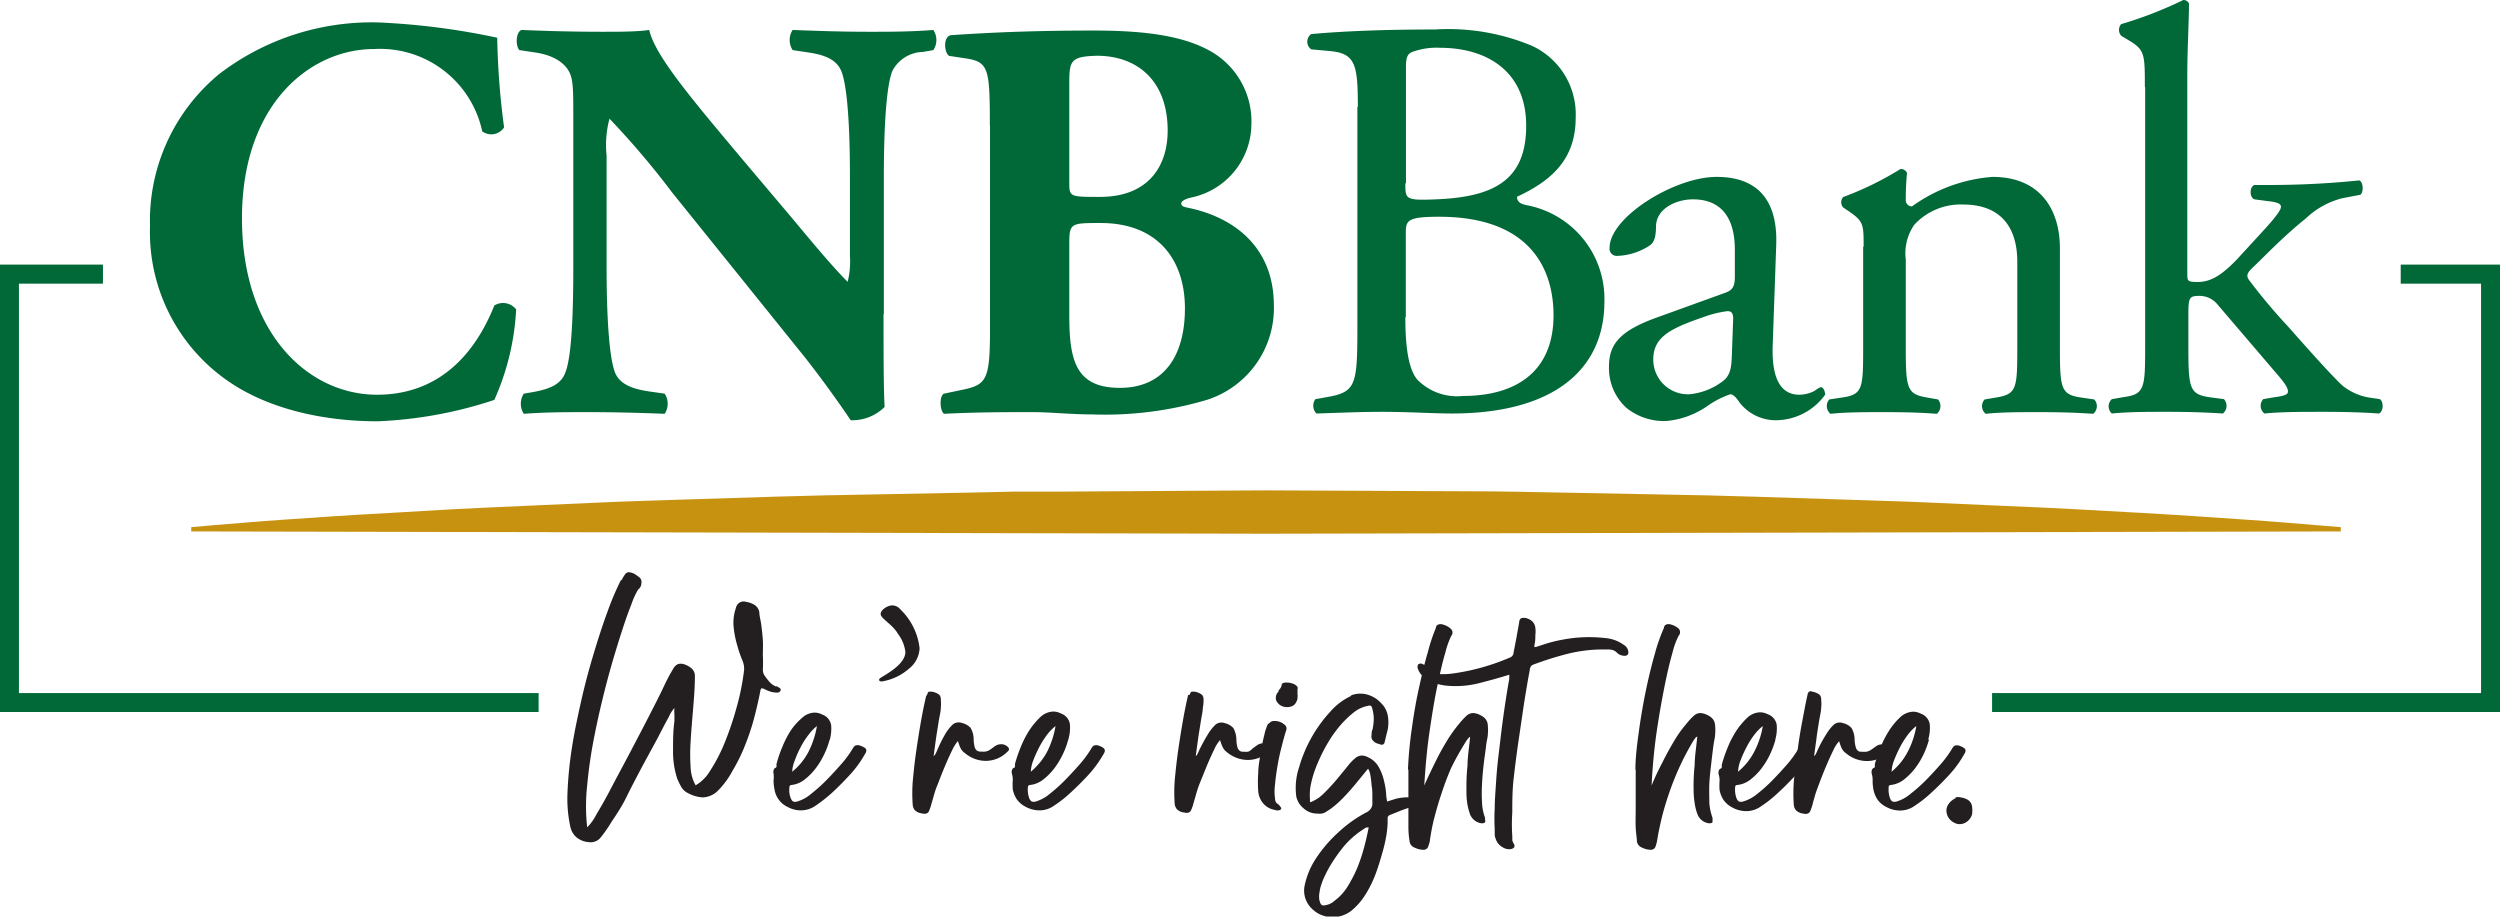<svg xmlns="http://www.w3.org/2000/svg" viewBox="0 0 163.66 60"><defs><clipPath id="clip-path"><path fill="none" d="M0 0h163.66v60H0z"></path></clipPath><style>.cls-2{fill:#006937}.cls-5{fill:#231f20}</style></defs><g id="Layer_2" data-name="Layer 2"><g id="Content"><path class="cls-2" d="M32.55 2.45A50 50 0 0033 8.34a1 1 0 01-1.43.26 6.84 6.84 0 00-7.08-5.39c-4.17 0-8.65 3.58-8.65 11.09s4.33 11.54 8.84 11.54 6.66-3.28 7.68-5.84a1.08 1.08 0 011.43.26 16.56 16.56 0 01-1.43 5.92 27.72 27.72 0 01-7.64 1.4c-3.69 0-7.45-.87-10.12-2.87a11.84 11.84 0 01-4.78-9.88 12.45 12.45 0 014.55-10A16.42 16.42 0 0124.8 1.47a46.65 46.65 0 017.75 1m25.29 18.09c0 2.46 0 4.83.07 6.08a3 3 0 01-2.22.87s-1.28-1.93-3-4.12L44 12.6a54.72 54.72 0 00-4.1-4.83 6.66 6.66 0 00-.19 2.42v7.32c0 3 .15 5.88.56 6.9.34.79 1.21 1.06 2.19 1.21l1.05.15a1.19 1.19 0 010 1.32c-2-.08-3.54-.11-5-.11s-2.79 0-4.22.11a1.21 1.21 0 010-1.32l.64-.11c1-.19 1.77-.46 2.07-1.25.42-1 .53-3.85.53-6.9V7.92c0-2.07 0-2.68-.26-3.2s-.92-1.1-2.27-1.29l-1-.15c-.27-.3-.23-1.2.15-1.32 1.77.08 3.65.12 5.19.12 1.28 0 2.37 0 3.16-.12.38 1.7 2.83 4.57 6.21 8.6l3.16 3.74c1.66 2 2.75 3.28 3.62 4.15a5.47 5.47 0 00.15-1.7v-5.2c0-3.06-.15-5.89-.57-6.91-.34-.79-1.16-1.06-2.18-1.21l-1-.15a1.21 1.21 0 010-1.32c2 .08 3.5.12 5 .12 1.39 0 2.74 0 4.21-.12a1.19 1.19 0 010 1.32l-.68.12a2.31 2.31 0 00-2 1.24c-.41 1-.56 3.85-.56 6.91v9M70 20.6c0 2.94.38 4.79 3.31 4.79s4.26-2.15 4.26-5.2c0-3.29-1.88-5.59-5.5-5.59-2.07 0-2.07 0-2.07 1.55v4.45zm0-8.71c0 1 0 1 2 1 3.23 0 4.44-2.07 4.44-4.34 0-3.28-2-4.9-4.63-4.9C70 3.7 70 4 70 5.66v6.23zm-5.2-3.66c0-3.82-.08-4.19-1.66-4.42l-1-.15c-.34-.19-.42-1.32.15-1.36 2.85-.19 5.6-.3 9.36-.3 3.61 0 6 .42 7.68 1.4a5.28 5.28 0 012.59 4.79 4.94 4.94 0 01-3.84 4.72c-.37.07-.75.22-.75.41s.19.23.53.3c3 .64 5.49 2.61 5.53 6.27A6.31 6.31 0 0179 26.18a23.51 23.51 0 01-7.49.95c-1.36 0-2.79-.15-3.88-.15-1.84 0-3.69 0-5.83.11-.3-.23-.3-1.21 0-1.32l1.09-.23c1.69-.34 1.92-.6 1.92-4V8.23M92 20.75c0 1.36.08 3.28.79 4.11a3.65 3.65 0 003 1.06c3.35 0 5.91-1.51 5.91-5.28 0-3-1.5-6.45-7.49-6.45-2 0-2.18.22-2.18 1v5.58zM92 12c0 1.05 0 1.13 2 1.05 3.84-.15 5.91-1.28 5.91-4.82 0-3.7-2.75-5.1-5.61-5.1a4.61 4.61 0 00-1.73.23c-.38.11-.53.3-.53 1V12zm-3.11-5c0-2.79-.16-3.51-1.85-3.66l-1.2-.11a.61.61 0 010-1c2-.18 4.6-.3 8.1-.3A14.23 14.23 0 01100.29 3a4.94 4.94 0 012.86 4.71c0 2.72-1.58 4.12-3.84 5.17 0 .38.3.49.72.57a6.24 6.24 0 015 6.3c0 4.38-3.24 7.32-10 7.32-1.09 0-2.94-.11-4.52-.11s-2.93.07-4.33.11a.73.73 0 01-.07-.94l.68-.12c2-.34 2.07-.75 2.07-4.71V7m21.74 18.81a4.27 4.27 0 002.3-.95c.45-.45.45-1 .48-1.77l.08-2.23c0-.41-.15-.49-.38-.49a7 7 0 00-1.54.38c-2.22.76-3.31 1.32-3.31 2.79a2.27 2.27 0 002.37 2.27zm2.33-6.64c.57-.19.64-.53.64-1.1v-1.73c0-1.4-.41-3.29-2.75-3.29-1 0-2.33.53-2.41 1.7 0 .61-.07 1.06-.37 1.29a4.07 4.07 0 01-2.15.71.47.47 0 01-.52-.53c0-2 4.25-4.64 7-4.64s4 1.59 3.91 4.42l-.23 6.56c-.07 1.74.27 3.28 1.74 3.28a2.24 2.24 0 00.94-.22c.18-.11.37-.27.49-.27s.26.23.26.49a4 4 0 01-3.16 1.67 3 3 0 01-2.45-1.17c-.15-.23-.38-.53-.6-.53a5.89 5.89 0 00-1.47.75 5.58 5.58 0 01-2.71 1 3.91 3.91 0 01-2.63-.87 3.52 3.52 0 01-1.13-2.69c0-1.48.72-2.34 3.12-3.21l4.48-1.62m9.07-3.02c0-1.47 0-1.66-1-2.34l-.34-.23a.52.52 0 010-.68 20.77 20.77 0 003.76-1.84.45.45 0 01.42.26c-.08.87-.08 1.43-.08 1.77a.4.4 0 00.41.42 10.32 10.32 0 015.27-1.93c3.13 0 4.41 2.15 4.41 4.68v6.49c0 2.72.07 3.09 1.43 3.28l.82.12a.65.65 0 01-.07.94c-1.13-.08-2.22-.11-3.54-.11s-2.48 0-3.5.11a.65.65 0 01-.07-.94l.71-.12c1.39-.22 1.43-.56 1.43-3.28v-5.62c0-2.15-1-3.74-3.54-3.74a4.13 4.13 0 00-3.2 1.32 3.25 3.25 0 00-.56 2.27v5.77c0 2.72.08 3.06 1.43 3.28l.68.12a.66.66 0 01-.08.94c-1-.08-2.11-.11-3.42-.11s-2.49 0-3.54.11a.66.66 0 01-.08-.94l.79-.12c1.4-.19 1.43-.56 1.43-3.28v-6.6M140.41 5.7c0-2.23 0-2.45-1.17-3.13l-.38-.23a.58.58 0 010-.76A26.34 26.34 0 00142.93 0a.4.4 0 01.37.23c0 1.13-.11 3-.11 4.67v13c0 .49 0 .56.68.56.83 0 1.54-.41 2.56-1.47l1.57-1.71c1.05-1.13 1.32-1.55 1.32-1.74s-.19-.3-.83-.37l-.9-.12c-.34-.11-.34-.83 0-.94h.86a57.71 57.71 0 006-.3c.26.11.3.75.07.94l-1.2.23a5.36 5.36 0 00-2.37 1.32c-1.47 1.17-2.75 2.53-3.43 3.17-.45.41-.49.6-.26.9a37.92 37.92 0 002.52 3c1.47 1.66 2.78 3.13 3.54 3.85a3.74 3.74 0 001.95.83l.53.08c.26.19.23.83-.07.94-1.1-.08-2.38-.11-3.58-.11-1.51 0-2.82 0-3.91.11a.64.64 0 01-.08-.94l.68-.12c.56-.07.94-.15.94-.37s-.15-.49-.64-1.06l-4-4.68a1.51 1.51 0 00-1.16-.53c-.68 0-.72.12-.72 1.29v2.07c0 2.72.08 3.09 1.43 3.28l.9.12a.65.65 0 01-.07.94c-1.24-.08-2.34-.11-3.65-.11s-2.49 0-3.62.11a.63.63 0 010-.94L139 26c1.39-.19 1.43-.56 1.43-3.28V5.7"></path><path d="M12.52 34.51l1.58-.14c1-.07 2.54-.22 4.46-.35s4.26-.3 6.94-.44l4.27-.25c1.5-.08 3.08-.14 4.73-.22l5.15-.23c1.78-.08 3.61-.12 5.5-.19 3.78-.12 7.77-.26 11.89-.32l6.28-.12 3.2-.07h3.23l13.13-.08 13.12.06c2.16 0 4.31.05 6.43.09l6.28.12c4.13.06 8.11.21 11.89.33 1.89.07 3.73.11 5.5.19l5.15.23c3.3.13 6.32.31 9 .46s5 .32 6.94.45 3.44.27 4.47.35l1.58.13v.28l-70.36.15-70.36-.15v-.28" fill="#c89211"></path><g clip-path="url(#clip-path)"><path class="cls-2" d="M163.66 17.32h-6.5v1.25h5.26v26.8h-32.01v1.24h33.25V17.32"></path></g><path class="cls-2" d="M1.24 45.37v-26.8h5.5v-1.25H0v29.29h35.26v-1.24H1.24"></path><path class="cls-5" d="M40.69 38a1.93 1.93 0 01.23-.4.3.3 0 01.26-.14 1.05 1.05 0 01.32.09l.16.1.15.11a.4.4 0 01.18.41.55.55 0 01-.22.43 5.45 5.45 0 00-.45 1c-.23.57-.48 1.3-.76 2.19s-.58 1.88-.87 3-.55 2.23-.77 3.35a30.75 30.75 0 00-.48 3.27 12.4 12.4 0 000 2.75 3.28 3.28 0 00.6-.84c.29-.48.63-1.08 1-1.79s.78-1.46 1.21-2.28.84-1.6 1.22-2.34.72-1.4 1-2 .49-.94.6-1.13a.71.71 0 01.3-.3.65.65 0 01.4 0 1.44 1.44 0 01.52.29.66.66 0 01.2.52c0 .79-.07 1.55-.13 2.28s-.12 1.4-.15 2a12.81 12.81 0 000 1.65 2.57 2.57 0 00.33 1.19 2.67 2.67 0 00.94-.94 10.68 10.68 0 00.94-1.8 20.28 20.28 0 00.79-2.32 15.91 15.91 0 00.5-2.47 1.38 1.38 0 00-.13-.69 8.74 8.74 0 01-.32-.95 6.44 6.44 0 01-.23-1.16 2.9 2.9 0 01.15-1.29.51.51 0 01.66-.39 1.47 1.47 0 01.57.21.7.7 0 01.3.48c0 .24.09.52.13.84s.08.65.1 1 0 .67 0 1a8.74 8.74 0 010 .91.68.68 0 00.09.35 3.73 3.73 0 00.32.42 1.14 1.14 0 00.24.22l.17.1h.1l.18.11a.14.14 0 01.06.17.25.25 0 01-.26.13 1.53 1.53 0 01-.45-.08 2.21 2.21 0 01-.4-.18c-.1 0-.15-.05-.16 0a.37.37 0 00-.06.17q-.15.8-.39 1.71a15 15 0 01-.59 1.79 10.89 10.89 0 01-.82 1.68 5.63 5.63 0 01-.97 1.33 1.47 1.47 0 01-1 .44 2.31 2.31 0 01-1-.3 1 1 0 01-.4-.38c-.09-.16-.17-.33-.25-.5a5.66 5.66 0 01-.29-1.9c0-.64 0-1.27.09-1.9v-.42a3.42 3.42 0 010-.45 2.1 2.1 0 00-.37.59c-.21.37-.45.84-.74 1.4l-1 1.84c-.35.67-.7 1.32-1 1.94s-.66 1.17-1 1.67a8.63 8.63 0 01-.73 1.05.83.83 0 01-.76.29 1.42 1.42 0 01-.84-.34 1.29 1.29 0 01-.37-.65 8.66 8.66 0 01-.19-2.23 25.36 25.36 0 01.27-2.83c.15-1 .36-2 .61-3.12s.52-2.12.82-3.12.6-1.93.91-2.77a18.5 18.5 0 01.9-2.12m12.82 9.58a2.81 2.81 0 00-.53.55 5 5 0 00-.54.84 6.71 6.71 0 00-.39.89 2.1 2.1 0 00-.16.71 4.12 4.12 0 001.08-1.33 5.89 5.89 0 00.54-1.66zm.83.89a5.08 5.08 0 01-.35.95 5.23 5.23 0 01-.57.94 4 4 0 01-.74.74 1.68 1.68 0 01-.85.34.13.13 0 00-.12.15 1.41 1.41 0 00.09.72.47.47 0 00.15.21.46.46 0 00.27 0 2.46 2.46 0 00.92-.51 10.2 10.2 0 001.06-.96c.35-.36.68-.72 1-1.09a6.6 6.6 0 00.67-.94c.07-.1.12-.16.18-.17a.5.5 0 01.27 0 .33.33 0 00.12.05.34.34 0 01.12.06c.21.09.24.25.09.46a7.19 7.19 0 01-1 1.37c-.38.41-.78.82-1.21 1.21a9.71 9.71 0 01-1 .78 1.68 1.68 0 01-1 .32 1.82 1.82 0 01-.86-.23 1.48 1.48 0 01-.61-.53 1.54 1.54 0 01-.24-.62 3.11 3.11 0 01-.06-.59 1.72 1.72 0 000-.44.34.34 0 010-.2.23.23 0 01.11-.17c.06 0 .09-.08.09-.13a.28.28 0 010-.15 7.71 7.71 0 01.37-1.08 6.44 6.44 0 01.57-1.11 4.21 4.21 0 01.72-.8 1.25 1.25 0 01.84-.35 1.09 1.09 0 01.49.13.88.88 0 01.58.69 2.73 2.73 0 01-.1 1m5.19-4.69a3.58 3.58 0 01-1.76.83c-.06 0-.19 0-.19-.11s.17-.15.63-.46c.83-.54 1.09-1 1.09-1.36a2.42 2.42 0 00-.49-1.19c-.34-.61-1.13-1-1.13-1.29s.47-.57.77-.57a.72.72 0 01.53.27 4.19 4.19 0 011.25 2.53 1.8 1.8 0 01-.7 1.35m1.2 1.69a.31.31 0 01.1-.19h.21a.9.9 0 01.24.07.68.68 0 01.26.16.41.41 0 01.08.28 3.15 3.15 0 010 .56c0 .23-.09.54-.15.94s-.12.73-.17 1.09l-.15 1.1c.07 0 .14-.15.24-.38a9.54 9.54 0 01.55-1.1 3 3 0 01.47-.58.62.62 0 01.6-.09 1.11 1.11 0 01.56.32 1.52 1.52 0 01.2.79 2.25 2.25 0 00.07.48.45.45 0 00.16.23.39.39 0 00.24.05 1.77 1.77 0 00.3 0 .82.82 0 00.33-.14l.26-.19a.72.72 0 01.41-.15.62.62 0 01.45.16c.12.11.13.22 0 .32a2 2 0 01-1.4.61 2.11 2.11 0 01-1.38-.5.87.87 0 01-.3-.34 3 3 0 01-.17-.46 2.62 2.62 0 00-.38.61c-.16.32-.32.68-.48 1.06s-.31.76-.44 1.11a5.73 5.73 0 00-.26.73l-.19.66a2.23 2.23 0 01-.14.4.27.27 0 01-.16.17.47.47 0 01-.29 0 .8.8 0 01-.49-.22.6.6 0 01-.13-.35 10.27 10.27 0 010-1.51c.06-.64.13-1.31.23-2s.21-1.38.32-2 .23-1.19.33-1.61m8.47 1.97a3.14 3.14 0 00-.54.55 5.74 5.74 0 00-.53.84 8.48 8.48 0 00-.4.89 2.31 2.31 0 00-.15.71 4.4 4.4 0 001.08-1.33 5.89 5.89 0 00.54-1.66zm.83.89a5.08 5.08 0 01-.35.95 5.23 5.23 0 01-.57.94 4 4 0 01-.74.74 1.68 1.68 0 01-.85.34.14.14 0 00-.13.15 1.66 1.66 0 00.09.72.47.47 0 00.16.21.46.46 0 00.27 0 2.54 2.54 0 00.92-.51 10.2 10.2 0 001.06-.96c.35-.36.68-.72 1-1.09a7.53 7.53 0 00.67-.94c.06-.1.12-.16.18-.17a.47.47 0 01.26 0l.12.05a.23.23 0 01.12.06c.21.09.24.25.1.46a7.65 7.65 0 01-1 1.37c-.38.41-.79.82-1.22 1.21a7.84 7.84 0 01-1 .78 1.63 1.63 0 01-1 .32 1.89 1.89 0 01-.87-.23 1.62 1.62 0 01-.61-.53 1.9 1.9 0 01-.24-.62 4.15 4.15 0 010-.59 1.33 1.33 0 00-.06-.44.44.44 0 010-.2.24.24 0 01.12-.17c.06 0 .09-.08.09-.13a.4.4 0 010-.15 9.27 9.27 0 01.37-1.08 6.44 6.44 0 01.57-1.11 4.94 4.94 0 01.73-.87 1.29 1.29 0 01.84-.35 1.13 1.13 0 01.5.13.88.88 0 01.58.69 2.73 2.73 0 01-.1 1m7.96-2.93a.26.26 0 01.1-.19h.21a.9.9 0 01.24.07.68.68 0 01.26.16.47.47 0 01.08.28 2.53 2.53 0 01-.05.56c0 .23-.08.54-.14.94s-.12.73-.17 1.09l-.15 1.1c.06 0 .14-.15.23-.38a12.3 12.3 0 01.6-1.09 3 3 0 01.47-.58.62.62 0 01.6-.09 1.11 1.11 0 01.56.32 1.62 1.62 0 01.2.79 2.25 2.25 0 00.07.48.45.45 0 00.16.23.39.39 0 00.24.05 1.77 1.77 0 00.3 0A.89.89 0 0082 49l.26-.19a.69.69 0 01.41-.15.64.64 0 01.45.16c.12.11.13.22 0 .32a2 2 0 01-1.4.61 2.16 2.16 0 01-1.39-.5.93.93 0 01-.29-.34 3 3 0 01-.17-.46 2.31 2.31 0 00-.38.61c-.16.32-.32.68-.48 1.06l-.45 1.11a7.1 7.1 0 00-.25.73l-.19.66a2.23 2.23 0 01-.14.4.3.3 0 01-.16.17.47.47 0 01-.29 0 .77.77 0 01-.49-.22.68.68 0 01-.14-.35 10.53 10.53 0 010-1.51c.06-.64.13-1.31.23-2s.21-1.38.32-2 .23-1.19.33-1.61"></path><path class="cls-5" d="M83.69 45.21a1 1 0 00.14-.17.63.63 0 00.08-.22c0-.09.13-.14.31-.14a1.21 1.21 0 01.4.07.63.63 0 01.32.22.3.3 0 010 .17v.27a1.81 1.81 0 010 .31.73.73 0 01-.09.25.52.52 0 01-.36.29.88.88 0 01-.47 0 .73.73 0 01-.48-.42.58.58 0 01.17-.58zm-.63 2.18a.4.4 0 01.39-.19.94.94 0 01.64.24.31.31 0 01.11.37q-.15.46-.3 1.08c-.11.41-.2.83-.27 1.25s-.13.83-.16 1.21a3.3 3.3 0 000 .92c0 .2.09.31.15.34a.61.61 0 01.18.18c.1.1.1.17 0 .23a.43.43 0 01-.34 0 1.26 1.26 0 01-.75-.41 1.39 1.39 0 01-.34-.79 8.39 8.39 0 010-1.23c0-.46.1-.91.17-1.35s.15-.84.24-1.18a3.12 3.12 0 01.24-.7M86.4 59a.41.41 0 00.13.25.44.44 0 00.27 0 1.1 1.1 0 00.56-.28 3.3 3.3 0 00.85-.92 8.57 8.57 0 00.66-1.28 11.54 11.54 0 00.45-1.37c.12-.46.21-.87.28-1.23h-.16a5.94 5.94 0 00-1.37 1.12A10.55 10.55 0 0087 56.81c-.08.15-.17.31-.25.49a3.76 3.76 0 00-.23.55 2.37 2.37 0 00-.14.57 1.44 1.44 0 000 .55zm2-13.46a1.64 1.64 0 01.65-.13 1.61 1.61 0 01.61.11 1.86 1.86 0 01.53.3 2.49 2.49 0 01.42.44 1.64 1.64 0 01.23.53 2.57 2.57 0 010 1c-.08.3-.14.57-.2.81a.19.19 0 01-.26.14l-.25-.08a.57.57 0 01-.23-.16.35.35 0 01-.11-.18.62.62 0 010-.23c0-.09 0-.21.07-.36a5.53 5.53 0 00.07-.57 2.39 2.39 0 00-.1-.78.29.29 0 00-.08-.17.3.3 0 00-.21 0 2.12 2.12 0 00-.91.42 6.61 6.61 0 00-.9.87 8 8 0 00-.82 1.16 10.51 10.51 0 00-.65 1.3 6.83 6.83 0 00-.42 1.28 3.48 3.48 0 00-.08 1.13.33.33 0 000 .14s.07 0 .16-.05a3 3 0 00.39-.22 3.27 3.27 0 00.35-.3 12.83 12.83 0 00.92-1l.64-.78a3 3 0 01.48-.51.7.7 0 01.47-.19.89.89 0 01.38.11 1.5 1.5 0 01.71.65 3.21 3.21 0 01.34.89 4.64 4.64 0 01.14.83 2.94 2.94 0 00.07.53l.54-.17a2.45 2.45 0 01.53-.09 1.2 1.2 0 01.84.18.71.71 0 01.39.49c0 .19 0 .29-.18.29a.74.74 0 01-.28-.06L92.5 53a.32.32 0 00-.33-.1c-.21.07-.41.14-.6.22l-.6.24a.23.23 0 00-.13.16v.36a6.64 6.64 0 01-.07.73 9.46 9.46 0 01-.29 1.26c-.1.37-.23.8-.4 1.27a7.52 7.52 0 01-.66 1.37 4.29 4.29 0 01-.93 1.09 2 2 0 01-2.1.25 2 2 0 01-.7-.58 1.64 1.64 0 01-.27-1.36 5.1 5.1 0 01.72-1.7 8.87 8.87 0 011.44-1.69 8.42 8.42 0 011.91-1.36.68.68 0 00.26-.24.54.54 0 00.09-.33v-.48c0-.22 0-.45-.05-.69a6.48 6.48 0 00-.08-.67 1.09 1.09 0 00-.15-.43l-.82 1c-.24.29-.46.54-.67.76a6.63 6.63 0 01-.61.59 3.9 3.9 0 01-.63.46.72.72 0 01-.3.13 1.13 1.13 0 01-.3 0 1.32 1.32 0 01-.9-.35 1.36 1.36 0 01-.47-.77 4.25 4.25 0 01.18-1.9 9.07 9.07 0 012.09-3.7 4.06 4.06 0 011.36-1"></path><path class="cls-5" d="M92.17 50.39a26 26 0 01.25-2.67c.13-.94.28-1.83.47-2.68s.37-1.64.58-2.34a11.65 11.65 0 01.53-1.6c0-.12.1-.2.17-.22a.41.41 0 01.27 0 1.23 1.23 0 01.52.27.33.33 0 01.05.47 5.17 5.17 0 00-.38 1.06c-.18.59-.35 1.34-.54 2.24s-.35 1.91-.51 3-.27 2.3-.34 3.5c.23-.53.46-1 .72-1.53s.45-.87.73-1.34a9.26 9.26 0 01.84-1.18 4.84 4.84 0 01.46-.5.65.65 0 01.46-.19 1.08 1.08 0 01.48.15.85.85 0 01.36.3.71.71 0 01.11.39 2.69 2.69 0 010 .54c0 .2-.08.44-.11.73s-.11.79-.16 1.23-.09.88-.11 1.3a9.88 9.88 0 000 1.22 3.22 3.22 0 00.2 1 .5.5 0 000 .13.19.19 0 010 .15.16.16 0 01-.13.07.39.39 0 01-.15 0 .94.94 0 01-.7-.57 4 4 0 01-.2-.81 5.59 5.59 0 01-.04-.81 12.71 12.71 0 01.07-1.59c0-.57.11-1.2.17-1.88a.44.44 0 00-.14.13.64.64 0 00-.1.13 19.1 19.1 0 00-1 1.78 18.6 18.6 0 00-.65 1.73c-.19.56-.34 1.1-.47 1.6s-.21 1-.27 1.38c0 .14-.07.28-.11.43a.32.32 0 01-.34.22 1.35 1.35 0 01-.55-.14.49.49 0 01-.33-.4 5.49 5.49 0 01-.08-.91v-3.81"></path><path class="cls-5" d="M93.07 43.46a1.61 1.61 0 01.38.16.48.48 0 01.23.34.26.26 0 00.08.14h.14a4.69 4.69 0 001.13 0 14.38 14.38 0 003.85-1.07.34.34 0 00.2-.28c.06-.33.13-.66.19-1l.18-1c0-.15.07-.24.14-.28a.63.63 0 01.34 0 .91.91 0 01.42.25.73.73 0 01.16.37 2.08 2.08 0 010 .5c0 .19 0 .4-.06.64v.13a.57.57 0 00.23-.05l.59-.19a8.53 8.53 0 011-.24 9.09 9.09 0 011.71-.17 9.89 9.89 0 011.2.07 2.37 2.37 0 011.11.43.59.59 0 01.31.5c0 .17-.12.24-.31.22a1 1 0 01-.32-.1l-.15-.13a.57.57 0 00-.18-.12.83.83 0 00-.37-.06 9.63 9.63 0 00-2.56.26 20.73 20.73 0 00-2.31.72.32.32 0 00-.16.1.41.41 0 00-.09.21c0 .06-.06.32-.14.79s-.17 1-.28 1.71l-.33 2.25c-.12.82-.22 1.62-.31 2.4S99 52.55 99 53.2a11.23 11.23 0 000 1.53 2.86 2.86 0 010 .27.8.8 0 00.12.27c.07.16 0 .26-.19.31a.76.76 0 01-.55-.11.92.92 0 01-.41-.42 1.45 1.45 0 01-.12-.37v-.39a11.94 11.94 0 010-1.36c0-.54.05-1.12.09-1.75s.1-1.26.18-1.91.15-1.29.23-1.89.16-1.16.24-1.67.15-.93.21-1.25v-.14a.49.49 0 000-.15c-.66.21-1.34.39-2 .56a6.27 6.27 0 01-2.07.16 3.26 3.26 0 01-.57-.1 2.83 2.83 0 01-.57-.23 2 2 0 01-.48-.33 1 1 0 01-.28-.43.32.32 0 010-.29.27.27 0 01.27-.06m13.96 6.94c0-.85.12-1.74.25-2.67s.29-1.83.47-2.68.38-1.64.58-2.34a11.44 11.44 0 01.57-1.6c0-.12.1-.2.16-.22a.44.44 0 01.28 0 1.23 1.23 0 01.52.27.34.34 0 010 .47 4.94 4.94 0 00-.39 1.06c-.17.59-.35 1.34-.53 2.24s-.36 1.91-.52 3-.27 2.3-.33 3.5q.33-.8.72-1.53c.21-.43.45-.87.73-1.34a7.63 7.63 0 01.84-1.18 3.93 3.93 0 01.46-.5.63.63 0 01.46-.19 1.16 1.16 0 01.48.15.85.85 0 01.36.3.81.81 0 01.11.39 2.77 2.77 0 010 .54c0 .2-.07.44-.11.73s-.1.79-.15 1.23-.1.88-.12 1.3 0 .83 0 1.22a3.53 3.53 0 00.21 1v.28a.16.16 0 01-.13.07.39.39 0 01-.15 0 .93.93 0 01-.7-.57 3.43 3.43 0 01-.2-.81 5.59 5.59 0 01-.06-.83 12.71 12.71 0 01.07-1.59c0-.57.11-1.2.17-1.88a.64.64 0 00-.15.13l-.09.13a17 17 0 00-.94 1.78 18.6 18.6 0 00-.69 1.75c-.19.56-.35 1.1-.47 1.6s-.22 1-.28 1.38a2.47 2.47 0 01-.11.43.32.32 0 01-.33.22 1.32 1.32 0 01-.55-.14.52.52 0 01-.34-.4c0-.19-.06-.5-.08-.91s0-.85 0-1.33v-2.48m8.32-2.84a3.14 3.14 0 00-.54.55 5.74 5.74 0 00-.53.84 8.48 8.48 0 00-.4.89 2.31 2.31 0 00-.15.71 4.22 4.22 0 001.07-1.33 5.59 5.59 0 00.55-1.66zm.83.89a5.91 5.91 0 01-.35.95 5.23 5.23 0 01-.57.94 4 4 0 01-.74.74 1.68 1.68 0 01-.85.34.13.13 0 00-.13.15 1.66 1.66 0 00.09.72.47.47 0 00.16.21.46.46 0 00.27 0A2.54 2.54 0 00115 52a10.2 10.2 0 001.06-.95c.35-.36.68-.72 1-1.09a7.53 7.53 0 00.67-.94c.06-.1.12-.16.18-.17a.47.47 0 01.26 0l.12.05a.23.23 0 01.12.06c.21.09.24.25.1.46a7.65 7.65 0 01-1 1.37c-.38.41-.79.82-1.22 1.21a7.84 7.84 0 01-1 .78 1.65 1.65 0 01-1 .32 1.89 1.89 0 01-.87-.23 1.62 1.62 0 01-.61-.53 1.9 1.9 0 01-.24-.62 4.15 4.15 0 010-.59 1.33 1.33 0 00-.06-.44.44.44 0 010-.2.26.26 0 01.11-.17c.07 0 .1-.08.1-.13a.4.4 0 010-.15 9.27 9.27 0 01.37-1.08 6.44 6.44 0 01.57-1.11 4.94 4.94 0 01.73-.87 1.29 1.29 0 01.84-.35 1.13 1.13 0 01.5.13.88.88 0 01.58.69 2.73 2.73 0 01-.1 1"></path><path class="cls-5" d="M118.33 45.47a.31.31 0 01.1-.19.21.21 0 01.21 0 .73.73 0 01.24.07.61.61 0 01.26.16.41.41 0 01.08.28 2.42 2.42 0 010 .56c0 .23-.09.54-.15.94s-.12.73-.16 1.09l-.15 1.1c.06 0 .14-.15.23-.38a8.55 8.55 0 01.6-1.09 2.68 2.68 0 01.47-.58.61.61 0 01.6-.09 1.07 1.07 0 01.55.32 1.52 1.52 0 01.2.79 2.14 2.14 0 00.08.48.44.44 0 00.15.23.39.39 0 00.24.05 1.76 1.76 0 00.31 0 .84.84 0 00.32-.14l.27-.19a.66.66 0 01.4-.15.65.65 0 01.46.16c.11.11.12.22 0 .32a1.93 1.93 0 01-1.4.61 2.11 2.11 0 01-1.38-.5.87.87 0 01-.3-.34 3 3 0 01-.16-.46 2.27 2.27 0 00-.39.61c-.16.32-.32.68-.48 1.06s-.31.76-.44 1.11-.22.59-.26.73-.14.49-.18.66a3.46 3.46 0 01-.14.4.31.31 0 01-.17.17.44.44 0 01-.28 0 .77.77 0 01-.49-.22.61.61 0 01-.14-.35 10.27 10.27 0 010-1.51q.09-1 .24-2c.09-.7.2-1.38.32-2s.22-1.19.32-1.61"></path><path class="cls-5" d="M125.45 47.53a3.14 3.14 0 00-.54.55 5.74 5.74 0 00-.53.84 8.48 8.48 0 00-.4.89 2.31 2.31 0 00-.15.71 4.22 4.22 0 001.07-1.33 5.59 5.59 0 00.55-1.66zm.83.89a5.91 5.91 0 01-.35.95 5.23 5.23 0 01-.57.94 4.32 4.32 0 01-.74.74 1.72 1.72 0 01-.85.34.13.13 0 00-.13.15 1.66 1.66 0 00.09.72.41.41 0 00.16.21.46.46 0 00.27 0 2.54 2.54 0 00.92-.51 10.2 10.2 0 001.06-.95c.35-.36.68-.72 1-1.09a7.53 7.53 0 00.67-.94c.06-.1.12-.16.17-.17a.5.5 0 01.27 0l.12.05a.23.23 0 01.12.06c.21.09.24.25.09.46a7.14 7.14 0 01-1 1.37c-.38.41-.79.82-1.22 1.21a7.84 7.84 0 01-1 .78 1.65 1.65 0 01-1 .32 1.89 1.89 0 01-.87-.23 1.54 1.54 0 01-.61-.53 1.9 1.9 0 01-.24-.62 3.07 3.07 0 01-.05-.59 1.33 1.33 0 00-.06-.44.44.44 0 010-.2.26.26 0 01.11-.17c.07 0 .1-.08.1-.13a.4.4 0 010-.15 9.27 9.27 0 01.37-1.08 6.44 6.44 0 01.57-1.11 4.54 4.54 0 01.73-.87 1.29 1.29 0 01.84-.35 1.13 1.13 0 01.5.13.89.89 0 01.58.69 2.73 2.73 0 01-.1 1M128 52.2a.77.77 0 01.35 0 1.2 1.2 0 01.35.1.61.61 0 01.4.5 1.91 1.91 0 010 .51.92.92 0 01-.32.47.79.79 0 01-.49.17.59.59 0 01-.31-.07.92.92 0 01-.42-.35.88.88 0 01-.14-.46.76.76 0 01.16-.46 1.13 1.13 0 01.47-.37"></path></g></g></svg>